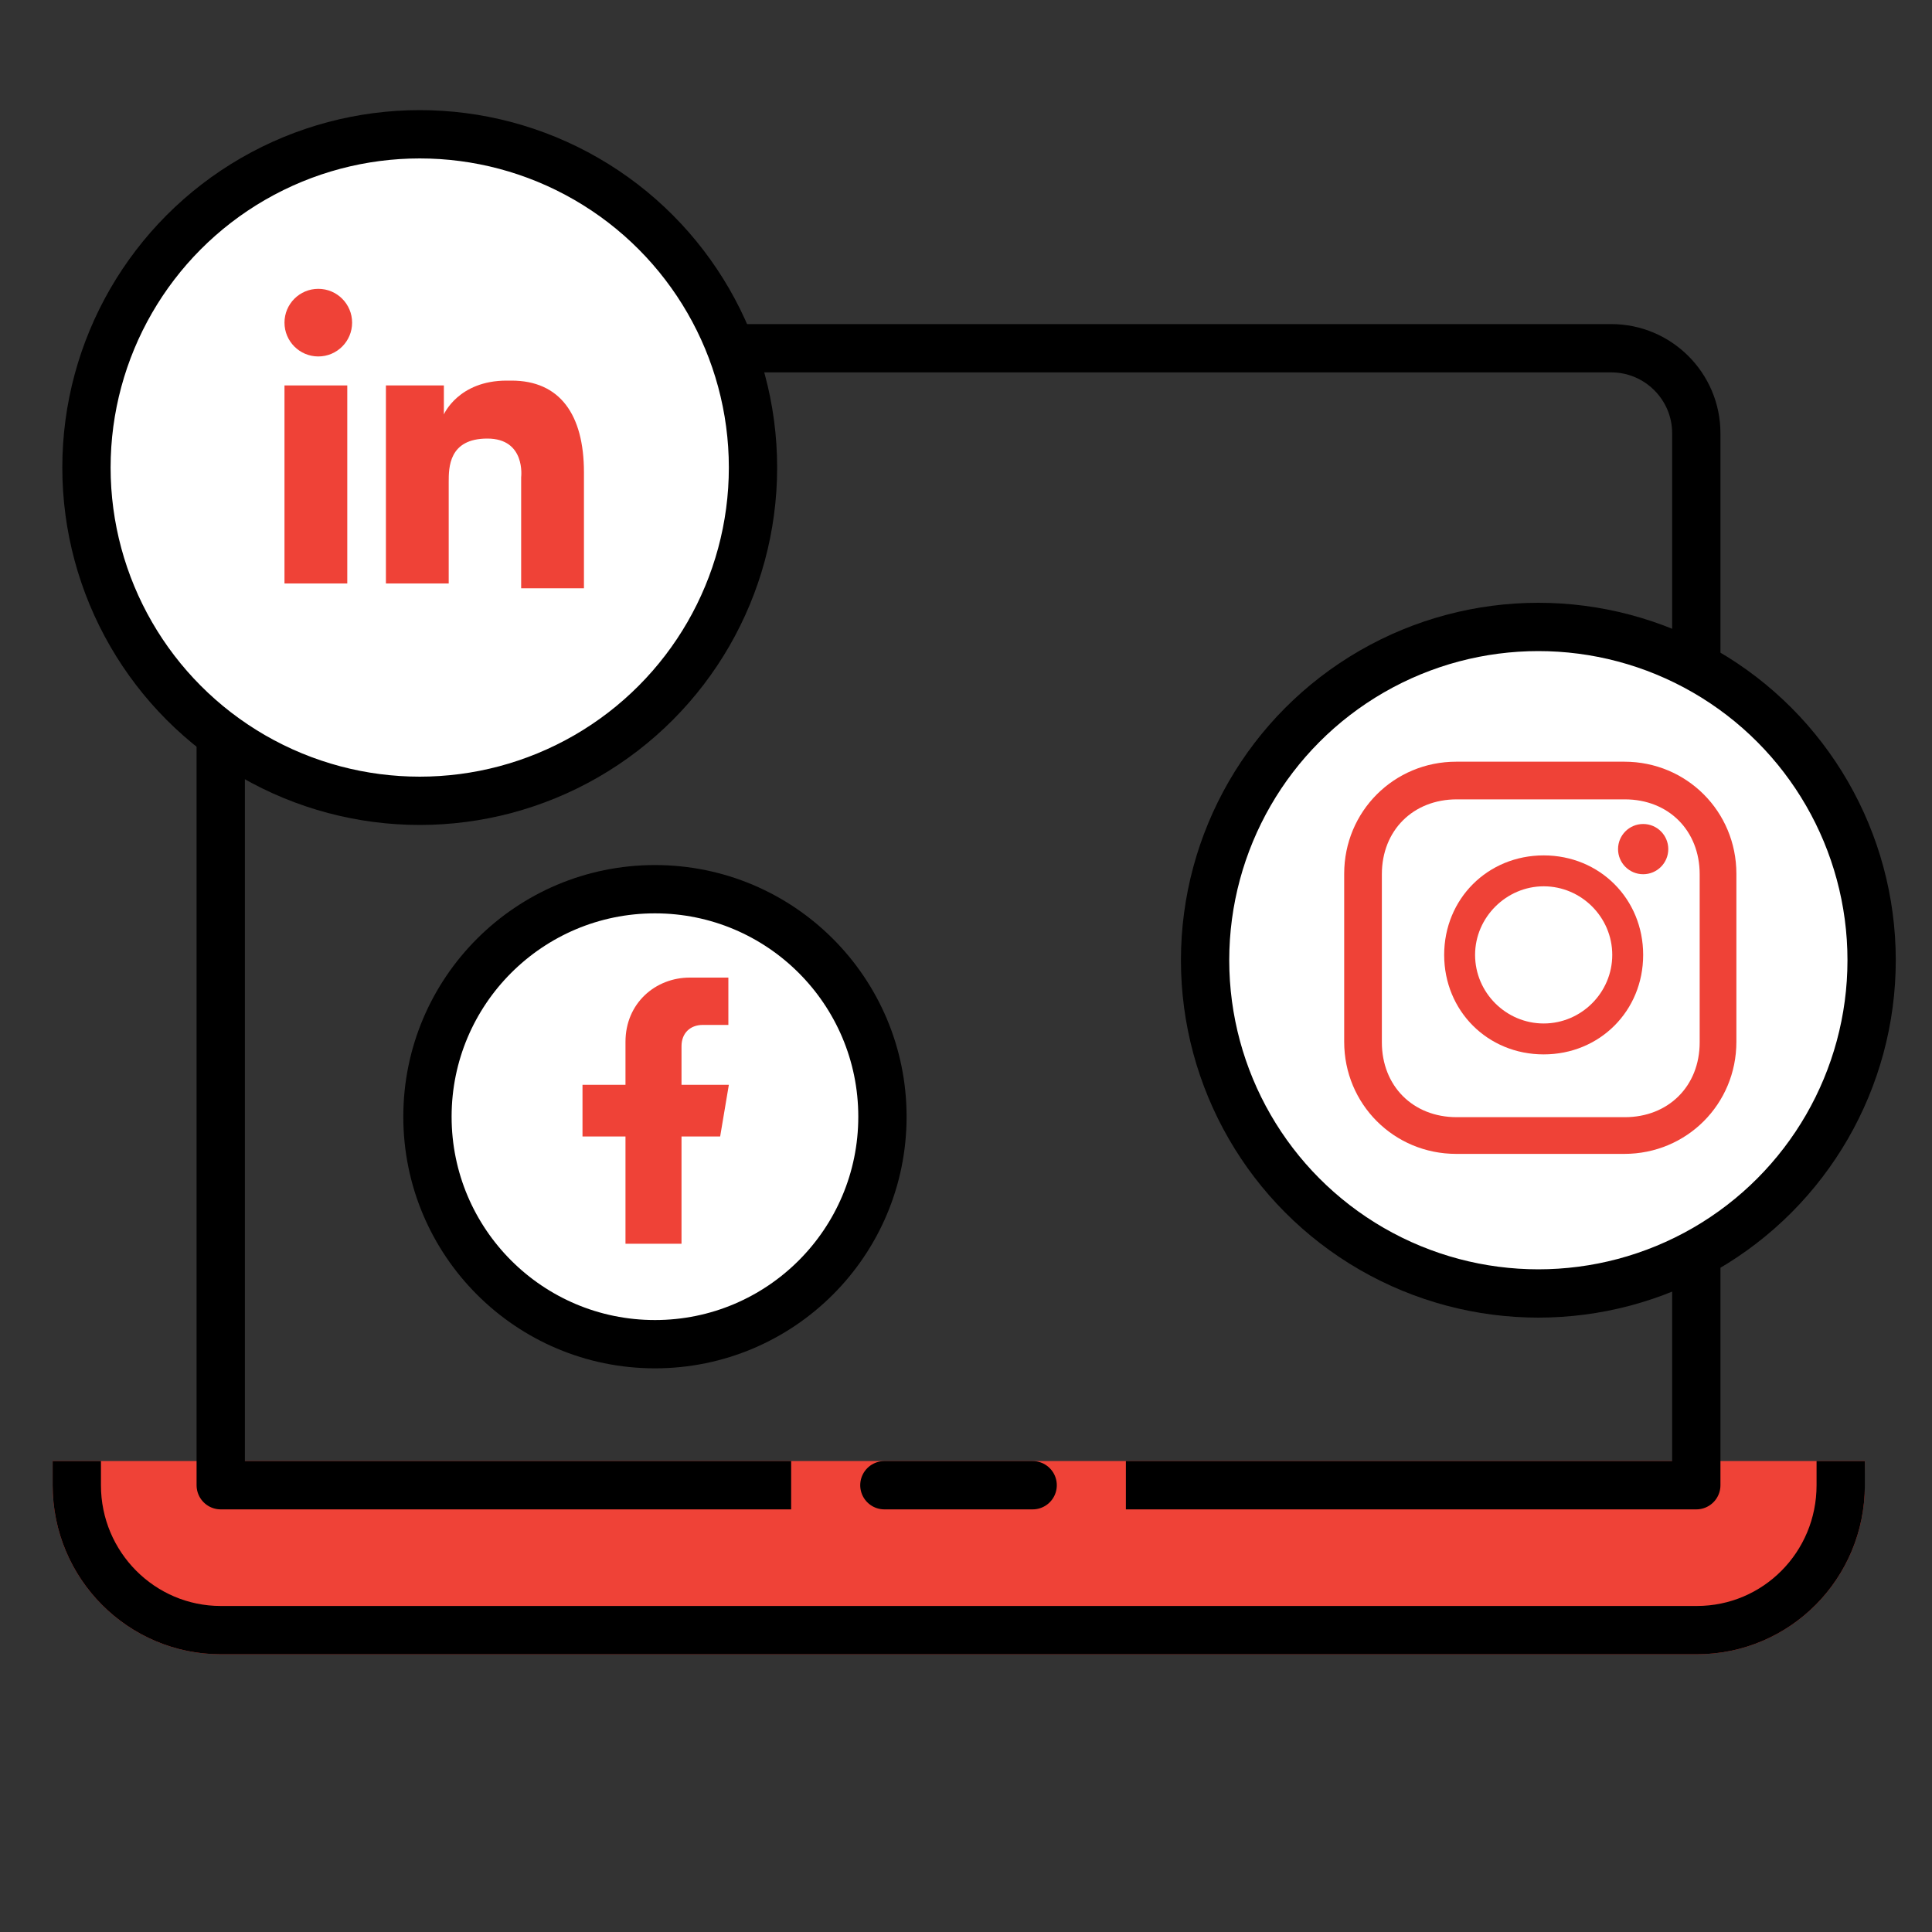 <?xml version="1.0" encoding="UTF-8"?><svg id="Layer_1" xmlns="http://www.w3.org/2000/svg" viewBox="0 0 40 40"><rect x="0" y="0" width="40" height="40" fill="#333333" stroke="none"/><defs><style>.cls-1{fill:#fff;}.cls-1,.cls-2{stroke-linecap:round;}.cls-1,.cls-2,.cls-3,.cls-4{stroke:#000;}.cls-1,.cls-5{stroke-miterlimit:10;}.cls-2,.cls-3,.cls-4{fill:none;stroke-linejoin:round;}.cls-6,.cls-5{fill:#ef4237;}.cls-4{stroke-linecap:square;}.cls-5{stroke:#ef4237;}</style></defs><path class="cls-5" d="M1.59,30.75c0,1.66,1.34,3,2.98,3h30.56c1.65,0,2.98-1.34,2.98-3H1.59Z"/><path class="cls-3" d="M23.31,30.75h11.81V8.97c0-.97-.79-1.76-1.76-1.76H6.33c-.97,0-1.76.79-1.76,1.76v21.78h11.81"/><line class="cls-2" x1="18.31" y1="30.75" x2="21.38" y2="30.75"/><path class="cls-4" d="M1.59,30.75c0,1.66,1.34,3,2.98,3h30.56c1.65,0,2.98-1.34,2.98-3"/><circle class="cls-1" cx="13.56" cy="23.12" r="4.71"/><circle class="cls-1" cx="8.69" cy="9.68" r="6.9"/><rect class="cls-6" x="5.89" y="7.98" width="1.3" height="4.1"/><circle class="cls-6" cx="6.59" cy="6.68" r=".7"/><path class="cls-6" d="M10.49,7.88c-1,0-1.3.7-1.3.7v-.6h-1.2v4.1h1.3v-2.1c0-.3,0-.9.8-.9s.7.8.7.8v2.3h1.3v-2.4c0-1.2-.5-1.9-1.5-1.9h-.1Z"/><circle class="cls-1" cx="31.85" cy="19.88" r="6.9"/><path class="cls-6" d="M33.63,23.89h-3.48c-1.29,0-2.32-1.03-2.32-2.32v-3.48c0-1.29,1.03-2.32,2.32-2.32h3.48c1.29,0,2.32,1.03,2.32,2.32v3.48c0,1.29-1.03,2.32-2.32,2.32ZM30.16,16.55c-.9,0-1.55.64-1.55,1.55v3.48c0,.9.64,1.55,1.55,1.55h3.48c.9,0,1.55-.64,1.55-1.55v-3.48c0-.9-.64-1.55-1.55-1.55h-3.48Z"/><path class="cls-6" d="M31.96,21.83c-1.16,0-2.06-.9-2.06-2.06s.9-2.06,2.06-2.06,2.06.9,2.06,2.06-.9,2.06-2.06,2.06ZM31.96,18.35c-.77,0-1.42.64-1.42,1.42s.64,1.42,1.42,1.42,1.42-.64,1.42-1.42-.64-1.42-1.42-1.42Z"/><circle class="cls-6" cx="34.02" cy="17.58" r=".52"/><path class="cls-6" d="M14.55,21.22h.53v-.98h-.8c-.71,0-1.33.53-1.33,1.33v.89h-.89v1.07h.89v2.22h1.16v-2.22h.8l.18-1.07h-.98v-.8c0-.27.18-.44.44-.44Z"/></svg>